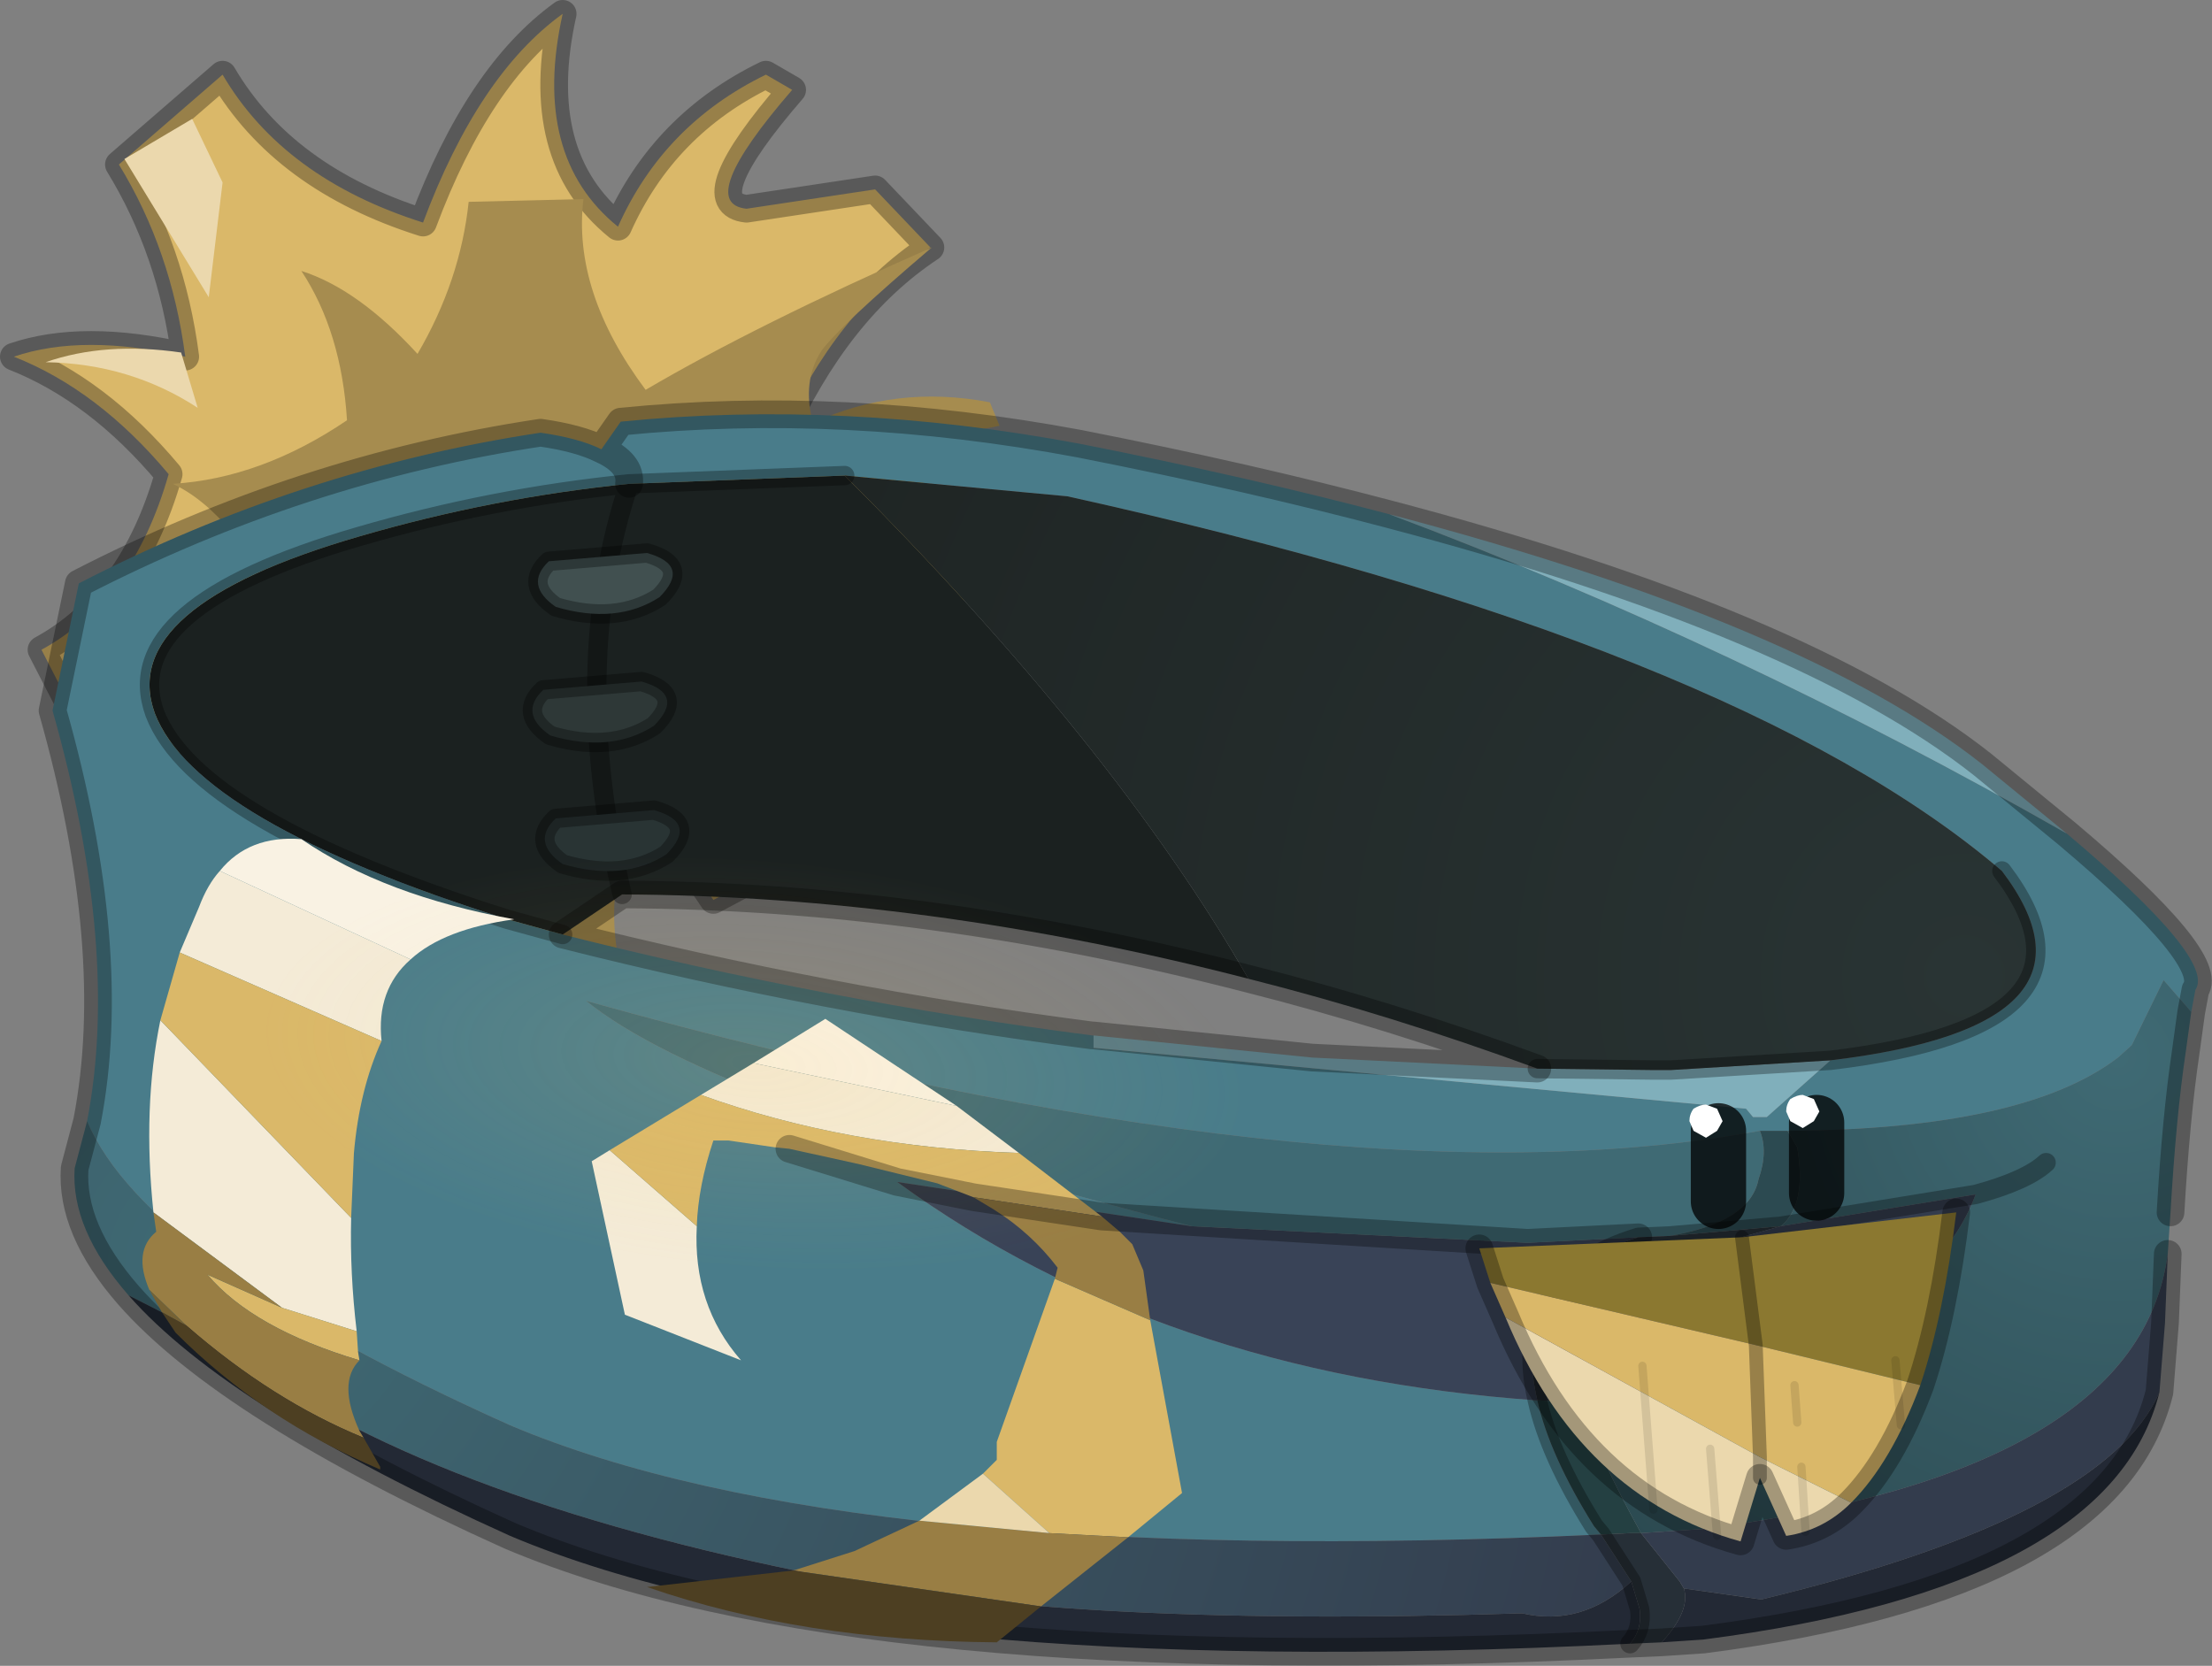 <?xml version="1.0"?>
<svg xmlns="http://www.w3.org/2000/svg" xmlns:xlink="http://www.w3.org/1999/xlink" width="80px" height="60.25px"><rect width="100%" height="100%" fill="#808080" stroke="none"/><g transform="matrix(1, 0, 0, 1, -224.15, -151.25)"><use xlink:href="#object-0" width="80" height="60.25" transform="matrix(1, 0, 0, 1, 224.15, 151.25)"/><use xlink:href="#object-1" width="32.5" height="32.5" transform="matrix(1.091, 0.086, -0.036, 0.453, 234.25, 180.95)" style="mix-blend-mode: lighten"/><use xlink:href="#object-3" width="18.25" height="16.65" transform="matrix(1, 0, 0, 1, 277.15, 190.85)"/></g><defs><g transform="matrix(1, 0, 0, 1, -224.15, -151.25)" id="object-0"><path fill-rule="evenodd" fill="#dab869" stroke="none" d="M239.45 159.3Q241.45 153.95 244.5 151.75Q243.35 156.9 246.5 159.45Q248.15 155.75 251.85 153.95L252.8 154.5Q249.25 158.6 251.15 158.8L255.8 158.1L257.8 160.2Q254.4 162.45 252.3 167.15Q254.5 171.2 258.7 172.4Q254.25 172.3 250.9 175.05Q251.05 178.5 254.35 181.45L249.95 183.8Q246.95 179.25 242.9 177.6Q240.5 181.35 239.45 184.8Q238.15 179.95 236.45 177.4Q231.75 177.15 228.35 180L225.65 174.75Q228.95 172.95 230.25 168.4Q227.7 165.35 224.65 164.15Q227.15 163.3 230.85 164.15Q230.35 160.3 228.45 157.2L232.2 153.95Q234.4 157.7 239.45 159.3"/><path fill="none" stroke="#000000" stroke-opacity="0.302" stroke-width="1" stroke-linecap="round" stroke-linejoin="round" d="M239.45 159.3Q241.45 153.95 244.5 151.75Q243.35 156.9 246.5 159.45Q248.15 155.75 251.85 153.95L252.8 154.5Q249.25 158.6 251.15 158.8L255.8 158.1L257.8 160.2Q254.4 162.45 252.3 167.15Q254.5 171.2 258.7 172.4Q254.25 172.3 250.9 175.05Q251.05 178.5 254.35 181.45L249.95 183.8Q246.95 179.25 242.9 177.6Q240.5 181.35 239.45 184.8Q238.15 179.95 236.45 177.4Q231.75 177.15 228.35 180L225.65 174.75Q228.95 172.95 230.25 168.4Q227.7 165.35 224.65 164.15Q227.15 163.3 230.85 164.15Q230.35 160.3 228.45 157.2L232.2 153.95Q234.4 157.7 239.45 159.3"/><path fill-rule="evenodd" fill="#a68c4f" stroke="none" d="M239.25 164.05Q240.8 161.4 241.1 158.55L245.25 158.45Q244.85 161.8 247.5 165.35Q251.5 163 257.85 160.2Q254.5 163.05 253.85 163.95Q253.15 165.05 253.55 166.55Q256.55 165.15 259.95 165.8L260.3 166.65Q256 167.45 257.1 168.45L260.6 170.35L260.85 172.65Q259.45 172.5 256.7 174.05Q253.65 176 252.4 176.55Q251.85 180.15 254.05 183Q251.15 180.7 247.45 180.75Q245.85 182.95 246.6 186.4L242.45 185.75Q242.75 181.45 240.75 178.45Q237.25 179.55 234.8 181.15Q236.35 177.45 236.45 175.05L234.55 173.8Q232.65 169.8 230.4 168.75Q233.6 168.55 236.7 166.45Q236.5 163.25 235.05 161.05Q237.1 161.7 239.25 164.05"/><path fill-rule="evenodd" fill="#ebd8ad" stroke="none" d="M225.8 164.35Q227.95 163.6 230.7 164L231.3 166Q228.85 164.4 225.8 164.35M232.2 157.85L231.7 162L228.65 157L231.1 155.55L232.2 157.85"/><path fill-rule="evenodd" fill="#1b2120" stroke="none" d="M244.5 185.05L242.5 184.5Q231.25 180.95 229.75 177.05Q228.35 173.2 237.15 170.65Q241.95 169.25 246.9 168.75Q244.7 175.35 246.65 183.6L244.5 185.05M246.65 183.6Q244.7 175.35 246.9 168.75L254.7 168.45Q264.45 178.2 269.3 186.65Q257.7 183.65 246.65 183.6"/><path fill-rule="evenodd" fill="#497c8a" stroke="none" d="M246.9 168.75Q241.95 169.25 237.15 170.65Q228.35 173.2 229.75 177.05Q231.25 180.95 242.5 184.5L244.5 185.05Q254 187.45 263.65 188.7L263.7 188.7L263.7 189.15L263.75 189.15L287.3 191.35L287.55 191.65L288.05 191.65L290.35 189.6Q300.8 188.35 296.55 182.75Q286.95 174.55 262.75 169.2L254.7 168.45L246.9 168.75Q247 168 245.9 167.5Q247 168 246.9 168.75M227.3 191.8Q228.5 185.6 226.05 176.95L227 172.35Q235.05 168.2 243.7 166.9Q245.1 167.1 245.9 167.5L246.6 166.5Q254.65 165.7 263.2 167.3Q269.3 168.5 274.4 169.85Q286.8 174.5 298.9 181.4Q304.3 185.95 303.55 187.05L303.4 187.85L302.4 186.7L301.25 189.05L300.75 189.5Q297.35 192.1 288.8 192.15L287.8 192.15Q272.35 195 245.35 187.45Q249.85 191.1 267.25 195.6L256.6 194Q266.15 200.95 279.75 201.9Q280.2 203.9 281.8 206.45L282.05 206.75Q254.9 208 242.6 202.8Q229.45 196.9 227.3 191.8"/><path fill-rule="evenodd" fill="url(#gradient-Rc1e713b2ad98ed6b358f2d4d99e3053d)" stroke="none" d="M227.3 191.8Q229.45 196.9 242.6 202.8Q254.9 208 282.05 206.75L283.15 208.45Q281.35 210.1 279.2 209.6Q262 210.15 253.15 208.1Q238.75 205.15 231.85 199.65L228.8 198.1Q226.7 195.7 226.85 193.5L227.3 191.8"/><path fill-rule="evenodd" fill="#244042" stroke="none" d="M282.05 206.75L281.8 206.45Q280.2 203.9 279.75 201.9L281.3 201.95Q281.95 203.9 283.5 206.7L283.1 206.7L282.05 206.75"/><path fill-rule="evenodd" fill="#394357" stroke="none" d="M279.75 201.9Q266.15 200.95 256.6 194L267.25 195.6L279.4 196.2L283.4 196Q278.7 197.45 279.75 201.9"/><path fill-rule="evenodd" fill="#3f6a74" stroke="none" d="M267.25 195.6Q249.85 191.1 245.35 187.45Q272.35 195 287.8 192.15Q288.1 192.9 287.75 193.9Q287.45 195.45 284.55 195.95L283.4 196L279.4 196.2L267.25 195.6"/><path fill-rule="evenodd" fill="#2c4a51" stroke="none" d="M287.8 192.15L288.8 192.15L289.15 192.75Q289.5 194.85 288.55 195.6L284.55 195.95Q287.45 195.45 287.75 193.9Q288.1 192.9 287.8 192.15"/><path fill-rule="evenodd" fill="url(#gradient-Ra6aa7c354d75ee687832fd62cd879498)" stroke="none" d="M288.8 192.15Q297.35 192.1 300.75 189.5L301.25 189.05L302.4 186.7L303.4 187.85L303.2 189.3Q302.85 191.65 302.65 195.1L302.55 196.6Q301.5 204.5 285.75 206.55L283.5 206.7Q281.95 203.9 281.3 201.95Q293.5 200.15 295.6 194.45Q297.45 193.95 298.15 193.3Q297.45 193.95 295.6 194.45L288.55 195.6Q289.5 194.85 289.15 192.75L288.8 192.15"/><path fill-rule="evenodd" fill="#80afbb" stroke="none" d="M298.9 181.4Q286.8 174.5 274.4 169.85Q289.4 173.8 295.85 178.9L298.9 181.4M290.35 189.6L288.05 191.65L287.55 191.65L287.3 191.35L263.75 189.15L263.7 189.15L263.7 188.7L271.6 189.5L279.75 189.9L283.85 189.95L284.6 189.95L290.35 189.6"/><path fill-rule="evenodd" fill="url(#gradient-Rd57089c76db8a6f436f8607e0949af8b)" stroke="none" d="M254.7 168.45L262.75 169.2Q286.95 174.55 296.55 182.75Q300.8 188.35 290.35 189.6L284.6 189.95L283.85 189.95L279.75 189.9Q274.45 187.95 269.3 186.65Q264.45 178.2 254.7 168.45"/><path fill-rule="evenodd" fill="#262f37" stroke="none" d="M283.4 196L284.55 195.95L288.55 195.6L284.1 196.85Q280.9 197.75 281.3 201.95L279.75 201.9Q278.7 197.45 283.4 196M284.25 210.65L283.1 210.7Q283.55 210.2 283.45 209.45L283.15 208.45L282.05 206.75L283.1 206.7L283.5 206.7L284.9 208.45L285.05 208.7Q285.3 209.5 284.25 210.65"/><path fill-rule="evenodd" fill="#333c4d" stroke="none" d="M281.3 201.95Q280.9 197.75 284.1 196.85L288.55 195.6L295.6 194.45Q293.5 200.15 281.3 201.95M302.55 196.6L302.45 199.1L302.25 201.6Q300.3 206.1 287.85 209.1L285.05 208.7L284.9 208.45L283.5 206.7L285.75 206.55Q301.5 204.5 302.55 196.6"/><path fill-rule="evenodd" fill="#232935" stroke="none" d="M302.25 201.6Q300.5 208.65 285.75 210.55L284.25 210.65Q285.3 209.5 285.05 208.7L287.85 209.1Q300.3 206.1 302.25 201.6M283.1 210.7Q255.15 212.1 242.6 206.8Q232.4 202.2 228.8 198.1L231.85 199.65Q238.75 205.15 253.15 208.1Q262 210.15 279.2 209.6Q281.35 210.1 283.15 208.45L283.45 209.45Q283.55 210.2 283.1 210.7"/><path fill="none" stroke="#000000" stroke-opacity="0.302" stroke-width="0.7" stroke-linecap="round" stroke-linejoin="round" d="M246.9 168.75Q241.95 169.25 237.15 170.65Q228.35 173.2 229.75 177.05Q231.25 180.95 242.5 184.5L244.5 185.05M246.65 183.6Q244.7 175.35 246.9 168.75L254.7 168.45M282.05 206.75L281.8 206.45Q280.2 203.9 279.75 201.9Q278.7 197.45 283.4 196L284.55 195.95L288.55 195.6L295.6 194.45Q297.45 193.95 298.15 193.3M296.55 182.75Q300.8 188.35 290.35 189.6L284.6 189.95L283.85 189.95L279.75 189.9M283.15 208.45L282.05 206.75M283.15 208.45L283.45 209.45Q283.55 210.2 283.1 210.7"/><path fill="none" stroke="#000000" stroke-opacity="0.302" stroke-width="1" stroke-linecap="round" stroke-linejoin="round" d="M244.5 185.05L246.65 183.6Q257.7 183.65 269.3 186.65Q274.45 187.95 279.75 189.9L271.6 189.5L263.7 188.7M246.9 168.75Q247 168 245.9 167.5Q245.1 167.1 243.7 166.9Q235.05 168.2 227 172.35L226.05 176.95Q228.5 185.6 227.3 191.8L226.85 193.5Q226.7 195.7 228.8 198.1Q232.4 202.2 242.6 206.8Q255.15 212.1 283.1 210.7L284.25 210.65L285.75 210.55Q300.5 208.65 302.25 201.6L302.45 199.1L302.55 196.6M303.4 187.85L303.55 187.05Q304.3 185.95 298.9 181.4L295.85 178.9Q289.4 173.8 274.4 169.85Q269.3 168.5 263.2 167.3Q254.65 165.7 246.6 166.5L245.9 167.5M263.65 188.7Q254 187.45 244.5 185.05M303.4 187.85L303.2 189.3Q302.85 191.65 302.65 195.1"/><path fill-rule="evenodd" fill="#415050" stroke="none" d="M248 172.85Q246.45 173.85 244.25 173.2Q243.1 172.4 244 171.55L247.55 171.25Q249.15 171.7 248 172.85"/><path fill="none" stroke="#000000" stroke-opacity="0.302" stroke-width="0.7" stroke-linecap="round" stroke-linejoin="round" d="M248 172.85Q246.45 173.85 244.25 173.2Q243.1 172.4 244 171.55L247.55 171.25Q249.15 171.7 248 172.85"/><path fill-rule="evenodd" fill="#2e3837" stroke="none" d="M247.8 177.5Q246.25 178.5 244.05 177.85Q242.9 177.05 243.8 176.2L247.35 175.9Q248.95 176.35 247.8 177.5"/><path fill="none" stroke="#000000" stroke-opacity="0.302" stroke-width="0.7" stroke-linecap="round" stroke-linejoin="round" d="M247.8 177.5Q246.25 178.5 244.05 177.85Q242.9 177.05 243.8 176.2L247.35 175.9Q248.95 176.35 247.8 177.5"/><path fill-rule="evenodd" fill="#293434" stroke="none" d="M244.5 182.5Q246.7 183.15 248.25 182.15Q249.4 181 247.8 180.55L244.25 180.85Q243.35 181.7 244.5 182.5"/><path fill="none" stroke="#000000" stroke-opacity="0.302" stroke-width="0.7" stroke-linecap="round" stroke-linejoin="round" d="M244.5 182.5Q243.35 181.7 244.25 180.85L247.8 180.55Q249.4 181 248.25 182.15Q246.7 183.15 244.5 182.5"/><path fill-rule="evenodd" fill="#f9f2e3" stroke="none" d="M232.1 182.75Q233.15 181.45 235.05 181.6Q238.05 183.65 242.75 184.5Q240.2 184.85 239 185.95L232.1 182.75M251.4 189.7L254 188.1L258.75 191.25L251.4 189.7"/><path fill-rule="evenodd" fill="#f4ebd7" stroke="none" d="M232.1 182.75L239 185.95Q237.75 187.05 237.95 188.9L230.65 185.7L231.35 184.05Q231.65 183.25 232.1 182.75M236.85 195.3Q236.8 197.3 237.05 199.4L234.35 198.55L229.7 195.1Q229.3 191.3 229.95 188.15L236.85 195.3M249.5 190.85L251.4 189.7L258.75 191.25L261 192.95Q254.75 192.75 249.5 190.85M249.35 195.6Q249.2 198.45 250.95 200.45L246.75 198.8L245.55 193.25L246.2 192.85L249.35 195.6"/><path fill-rule="evenodd" fill="#dab869" stroke="none" d="M237.95 188.9Q237.15 190.65 236.95 192.95L236.85 195.3L229.95 188.15L230.65 185.7L237.95 188.9M237.05 199.4L237.1 200.15L237.15 200.45Q233.3 199.3 231.65 197.35L234.35 198.55L237.05 199.4M261 192.95L264 195.25L259.35 194.55L258.05 194.05L255.2 193.35L252.7 192.8L252.2 192.75L250.5 192.5L249.95 192.5Q249.4 194.15 249.35 195.6L246.2 192.85L249.5 190.85Q254.75 192.75 261 192.95M265.75 199L266.9 205.25L264.95 206.85L262.1 206.7L259.7 204.55L260.2 204.05L260.2 203.4L262.3 197.5L265.75 199"/><path fill-rule="evenodd" fill="#997e44" stroke="none" d="M237.15 200.45Q236.35 201.25 237.15 203L237.3 203.25Q234 201.9 230.9 199.2L229.55 197.9Q228.95 196.5 229.8 195.8L229.7 195.1L234.35 198.55L231.65 197.35Q233.3 199.3 237.15 200.45M259.35 194.55L264 195.25L264.65 195.8L264.8 195.95L265.1 196.25L265.5 197.2L265.75 199L262.3 197.5L262.4 197.1Q261.45 195.85 260.1 195L259.35 194.55M264.95 206.85L261.8 209.35L253.15 208.1L252.85 208.05L255.05 207.35L257.4 206.25L262.1 206.7L264.95 206.85"/><path fill-rule="evenodd" fill="#4d3f22" stroke="none" d="M237.3 203.25L237.9 204.3L237.9 204.4Q233.65 202.6 230.5 199.45L230 198.7L230.9 199.2Q234 201.9 237.3 203.25M261.8 209.35L260.2 210.65Q253.2 210.6 247.55 208.65L252.85 208.05L253.15 208.1L261.8 209.35"/><path fill-rule="evenodd" fill="#766234" stroke="none" d="M230 198.7L229.55 197.9L230.9 199.2L230 198.7"/><path fill-rule="evenodd" fill="#ebd8ad" stroke="none" d="M257.4 206.25L259.7 204.55L262.1 206.7L257.4 206.25"/><path fill="none" stroke="#000000" stroke-opacity="0.302" stroke-width="1" stroke-linecap="round" stroke-linejoin="round" d="M264 195.25L279.4 196.2L283.4 196M259.35 194.55L264 195.25M259.35 194.55L256.6 194L252.7 192.8"/></g><radialGradient gradientTransform="matrix(0.065, 0, 0, 0.065, 232.1, 197)" gradientUnits="userSpaceOnUse" spreadMethod="pad" id="gradient-Rc1e713b2ad98ed6b358f2d4d99e3053d" cx="0" cy="0" r="819.2"><stop offset="0" stop-color="#3f6a74"/><stop offset="1" stop-color="#333c4d"/></radialGradient><radialGradient gradientTransform="matrix(0.03, 0, 0, 0.03, 300.75, 189.5)" gradientUnits="userSpaceOnUse" spreadMethod="pad" id="gradient-Ra6aa7c354d75ee687832fd62cd879498" cx="0" cy="0" r="819.2"><stop offset="0" stop-color="#3f6a74"/><stop offset="1" stop-color="#2c4a51"/></radialGradient><radialGradient gradientTransform="matrix(0.054, 0, 0, 0.054, 295.2, 186.55)" gradientUnits="userSpaceOnUse" spreadMethod="pad" id="gradient-Rd57089c76db8a6f436f8607e0949af8b" cx="0" cy="0" r="819.2"><stop offset="0" stop-color="#293434"/><stop offset="1" stop-color="#1f2524"/></radialGradient><g transform="matrix(1, 0, 0, 1, 0, 0)" id="object-1"><use xlink:href="#object-2" width="32.5" height="32.5" transform="matrix(1, 0, 0, 1, 0, 0)"/></g><g transform="matrix(1, 0, 0, 1, 0, 0)" id="object-2"><path fill-rule="evenodd" fill="url(#gradient-R7c9a4bf808b903c380c56d5db8954819)" stroke="none" d="M4.75 27.75Q0 23 0 16.25Q0 9.5 4.75 4.75Q9.5 0 16.25 0Q23 0 27.75 4.75Q32.5 9.5 32.5 16.25Q32.5 23 27.75 27.75Q23 32.5 16.25 32.5Q9.5 32.5 4.75 27.75"/></g><radialGradient gradientTransform="matrix(0.02, 0, 0, 0.02, 16.25, 16.25)" gradientUnits="userSpaceOnUse" spreadMethod="pad" id="gradient-R7c9a4bf808b903c380c56d5db8954819" cx="0" cy="0" r="819.2"><stop offset="0" stop-color="#fbce6a" stop-opacity="0.125"/><stop offset="1" stop-color="#fbce6a" stop-opacity="0"/></radialGradient><g transform="matrix(1, 0, 0, 1, -277.15, -190.85)" id="object-3"><path fill-rule="evenodd" fill="#8b7830" stroke="none" d="M278.05 197.65L277.65 196.4L287.15 196L287.65 199.9L278.05 197.65M287.65 199.9L287.15 196L294.9 195.1Q294.45 198.8 293.6 201.35L287.65 199.9"/><path fill-rule="evenodd" fill="#dab869" stroke="none" d="M278.05 197.65L287.65 199.9L293.6 201.35Q292.55 204.15 291.1 205.6L287.8 203.95L287.65 199.9L287.8 203.95L278.6 198.9L278.05 197.65"/><path fill-rule="evenodd" fill="#ebd8ad" stroke="none" d="M287.8 203.95L291.1 205.6Q290.1 206.6 288.75 206.8L287.8 204.7L287.1 207Q281.3 205.4 278.6 198.9L287.8 203.95L287.8 204.7L287.8 203.95"/><path fill="none" stroke="#000000" stroke-opacity="0.302" stroke-width="1" stroke-linecap="round" stroke-linejoin="round" d="M277.65 196.4L278.05 197.65L278.6 198.9Q281.3 205.4 287.1 207L287.8 204.7L288.75 206.8Q290.1 206.6 291.1 205.6Q292.55 204.15 293.6 201.35Q294.45 198.8 294.9 195.1"/><path fill="none" stroke="#000000" stroke-opacity="0.302" stroke-width="0.5" stroke-linecap="round" stroke-linejoin="round" d="M287.65 199.9L287.15 196M287.65 199.9L287.8 203.95L287.8 204.7"/><path fill="none" stroke="#000000" stroke-opacity="0.102" stroke-width="0.3" stroke-linecap="round" stroke-linejoin="round" d="M289.05 201.35L289.15 202.7M292.9 202.8L292.7 200.45M289.3 204.3L289.45 206.65M286 203.65L286.25 206.8M283.95 205.85L283.55 200.65"/><path fill="none" stroke="#000000" stroke-opacity="0.753" stroke-width="2" stroke-linecap="round" stroke-linejoin="round" d="M286.3 192.15L286.3 194.7M289.85 191.85L289.85 194.4"/><path fill-rule="evenodd" fill="#ffffff" stroke="none" d="M289.35 190.85L289.75 191L289.95 191.45L289.75 191.8L289.35 192.05L288.9 191.8L288.75 191.45Q288.75 191.2 288.9 191Q289.15 190.85 289.35 190.85M286.25 191.35L286.45 191.8L286.25 192.15L285.85 192.4L285.4 192.15L285.25 191.8Q285.25 191.55 285.4 191.35Q285.65 191.2 285.85 191.2L286.25 191.35"/></g></defs></svg>
